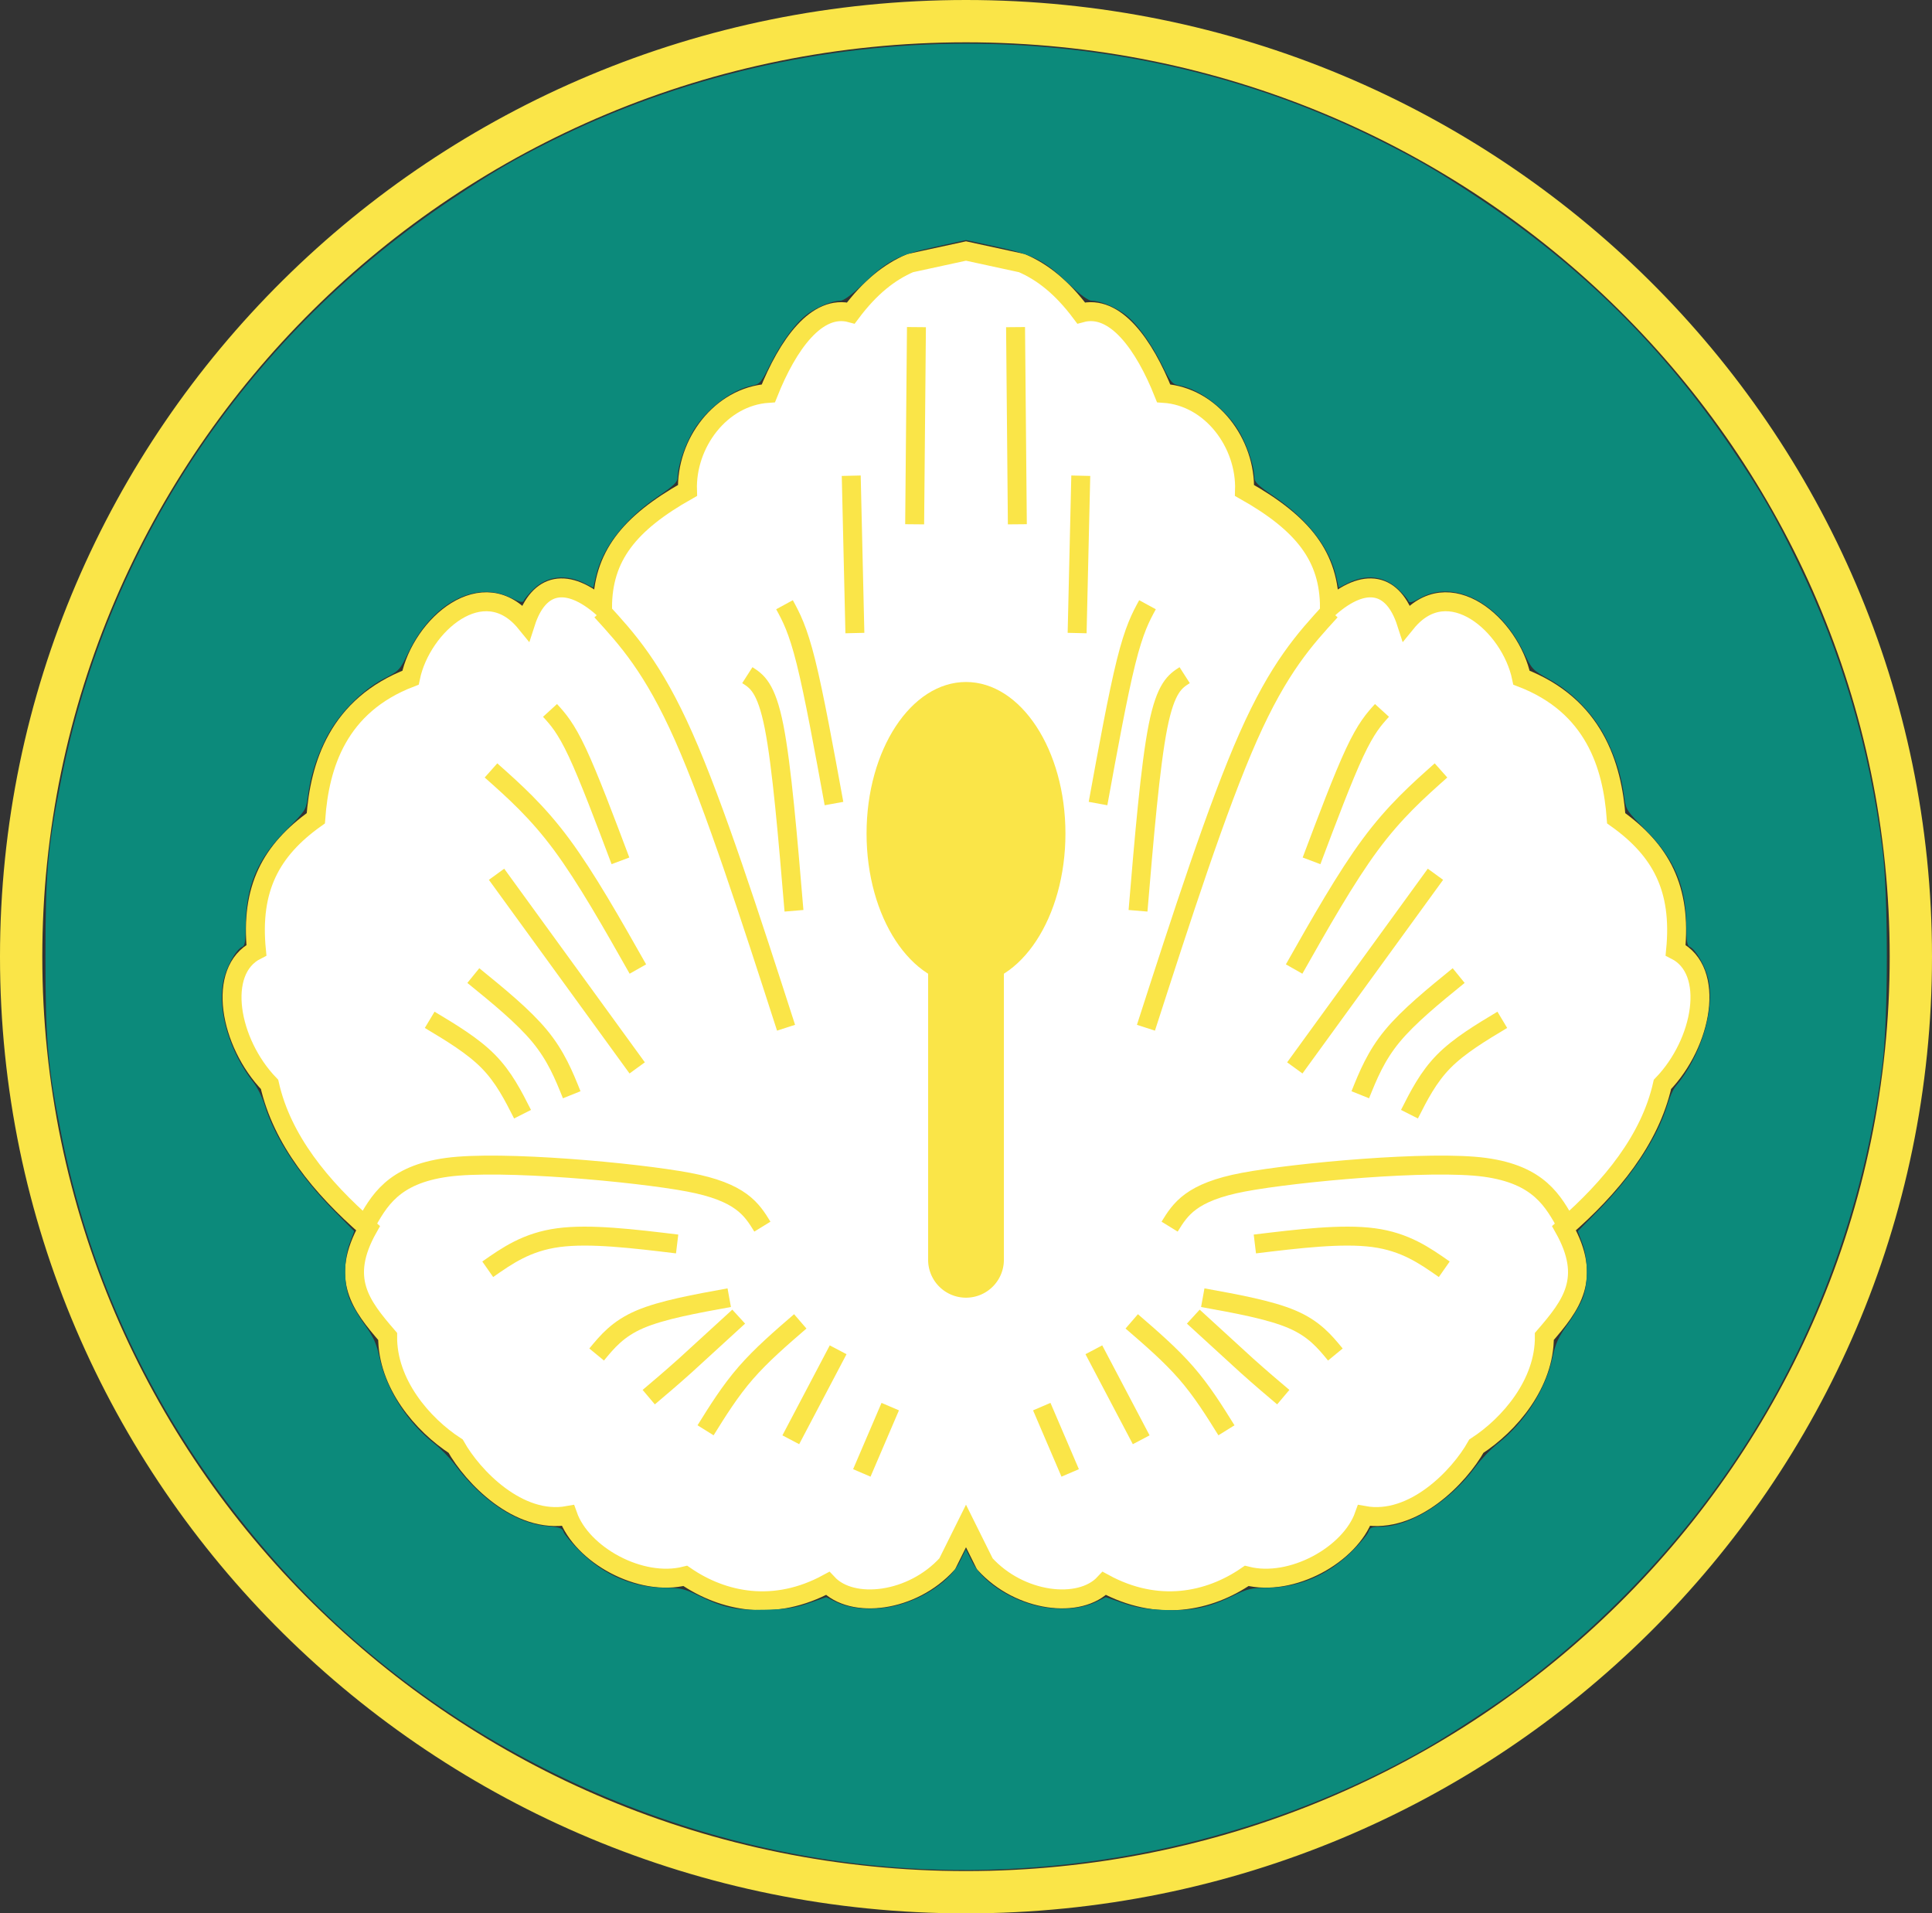 <svg xmlns="http://www.w3.org/2000/svg" width="408" height="404" overflow="hidden"><rect width="100%" height="100%" fill="#333333" stroke="none"/><defs><clipPath id="a"><path d="M275 114h410v406H275z"/></clipPath></defs><g clip-path="url(#a)" transform="translate(-276 -115)"><path fill="#fff" fill-rule="evenodd" stroke="#fae548" stroke-miterlimit="8" stroke-width="4" d="m480 168 11.816 2.563c4.323 1.883 8.365 5.007 12.492 10.519 7.192-1.963 13.344 6.698 17.429 16.968 10.115.668 17.414 10.618 17.081 20.509 12.464 7.02 17.928 14.035 17.939 24.749 7.425-6.506 13.467-5.393 16.234 3.177 8.92-10.941 22.011.497 24.316 11.606 15.334 5.877 19.187 18.508 20.001 29.688 9.519 6.767 13.815 14.873 12.544 27.857 8.487 4.299 5.722 19.536-2.776 28.331-2.628 11.678-10.821 21.689-20.791 30.358 5.959 10.629 1.594 16.206-4.148 22.857.088 9.927-7.338 18.615-14.361 23.171-3.6 6.437-13.284 16.519-23.705 14.634-2.932 8.279-15.272 15.158-24.794 12.755-7.96 5.468-18.786 7.714-30.065 1.589-5.153 5.511-17.852 4.013-25.246-4.144L480 437.206l-3.965 7.981c-7.394 8.157-20.094 9.655-25.247 4.144-11.278 6.125-22.105 3.879-30.064-1.589-9.522 2.403-21.862-4.476-24.795-12.755-10.421 1.885-20.105-8.197-23.705-14.634-7.022-4.556-14.449-13.244-14.361-23.171-5.742-6.651-10.106-12.228-4.147-22.857-9.971-8.669-18.163-18.68-20.792-30.358-8.498-8.795-11.263-24.032-2.775-28.331-1.272-12.984 3.025-21.09 12.543-27.857.814-11.18 4.668-23.811 20.001-29.688 2.305-11.109 15.397-22.547 24.317-11.606 2.766-8.57 8.808-9.683 16.233-3.177.011-10.714 5.475-17.729 17.939-24.749-.332-9.891 6.966-19.841 17.082-20.509 4.084-10.27 10.236-18.931 17.428-16.968 4.127-5.512 8.169-8.636 12.492-10.519z"/><path fill="none" stroke="#fae548" stroke-miterlimit="8" stroke-width="4" d="M353 374c3-5.479 6-10.957 17.4-12.523s39.9 1.044 51 3.131 13.35 5.739 15.6 9.392m170 0c-3-5.479-6-10.957-17.4-12.523s-39.9 1.044-51 3.131-13.35 5.74-15.6 9.392M403 244c5.45 5.955 10.9 11.911 17.4 26.577S434.45 308.622 442 332m115-88c-5.45 5.955-10.9 11.91-17.4 26.577S525.55 308.622 518 332m-54 80-6 14m-5-26-10 19m2-25c-4.091 3.531-8.182 7.062-11.515 10.895S427.576 412.864 425 417m7-24-11.281 10.321c-3.167 2.834-5.443 4.756-7.719 6.679m17-21c-7.102 1.286-14.203 2.572-18.87 4.571-4.666 2-6.898 4.715-9.13 7.429m17-23.341c-9.204-1.113-18.408-2.226-25.074-1.336-6.667.891-10.797 3.784-14.926 6.677m7.351-32.743c-1.978-3.908-3.956-7.816-7.224-11.137s-7.826-6.056-12.384-8.79m29.994 15.822c-1.647-4.093-3.294-8.186-6.757-12.38s-8.742-8.489-14.021-12.784m34.604 19.494-29.701-40.885m29.846 20.01c-5.457-9.64-10.914-19.28-16.084-26.269-5.169-6.989-10.052-11.327-14.934-15.665m27.339 19.089c-3.308-8.78-6.616-17.56-9.094-22.854-2.479-5.294-4.129-7.102-5.779-8.909m51.517 42.308c-1.284-15.303-2.568-30.605-4.21-38.897s-3.641-9.573-5.64-10.855m18.298 27.11c-2.085-11.428-4.169-22.855-5.91-29.852s-3.14-9.562-4.539-12.128m14.863 5.981-.771-33.22m13.393 10.255.378-41.63M496 412l6 14m5-26 10 19m-2-25c4.091 3.53 8.182 7.062 11.515 10.895s5.91 7.969 8.485 12.105m-7-24 11.281 10.321c3.167 2.834 5.443 4.756 7.719 6.679m-17-21c7.102 1.286 14.203 2.572 18.87 4.571 4.666 2 6.898 4.715 9.13 7.429m-17-23.341c9.204-1.113 18.408-2.226 25.074-1.336S576.871 380.107 581 383m-7.35-32.743c1.977-3.908 3.955-7.816 7.223-11.137s7.826-6.056 12.384-8.79m-29.993 15.822c1.647-4.093 3.293-8.186 6.756-12.38 3.463-4.193 8.742-8.489 14.021-12.784m-34.604 19.494 29.701-40.885m-29.846 20.01c5.457-9.64 10.914-19.28 16.084-26.269s10.052-11.327 14.934-15.665m-27.34 19.09c3.309-8.78 6.616-17.56 9.095-22.854s4.129-7.102 5.779-8.91m-51.517 42.308c1.284-15.303 2.568-30.605 4.21-38.897s3.641-9.573 5.64-10.855m-18.297 27.11c2.084-11.427 4.168-22.855 5.91-29.851 1.74-6.997 3.14-9.563 4.538-12.129m-14.862 5.981.771-33.22M490.843 225.7l-.378-41.629"/><path fill="#fae548" fill-rule="evenodd" d="M472 314a8 8 0 0 1 16 0v67a8 8 0 0 1-16 0z"/><path fill="#fae548" fill-rule="evenodd" d="M459 291c0-17.673 9.402-32 21-32s21 14.327 21 32-9.402 32-21 32-21-14.327-21-32"/><path fill="#fae548" fill-rule="evenodd" d="M276 317c0-111.561 91.334-202 204-202s204 90.439 204 202-91.334 202-204 202-204-90.438-204-202m8.932 0c0 106.628 87.335 193.068 195.068 193.068S675.068 423.628 675.068 317 587.733 123.933 480 123.933 284.932 210.372 284.932 317"/></g><path d="M195.686 395.64c-50.665-2.358-100.06-25.231-133.898-62.004-24.727-26.87-40.92-58.392-47.849-93.14-2.874-14.417-3.34-19.641-3.34-37.496s.466-23.08 3.34-37.495c10.002-50.162 39.708-94.15 82.874-122.718 8.313-5.501 12.62-8.017 20.388-11.907 54.847-27.468 120.574-27.548 175.172-.213 8.202 4.107 12.39 6.546 20.814 12.12 21.599 14.295 39.062 31.531 53.437 52.742 6.234 9.2 9.36 14.612 14.14 24.49 9.16 18.92 15.002 38.736 17.776 60.293 1.23 9.567 1.23 35.81 0 45.376-6.834 53.118-33.635 99.133-76.586 131.493-4.627 3.486-14.652 10.05-19.992 13.089-31.868 18.137-69.368 27.089-106.276 25.37m-23.831-56.156 3.634-1.257 1.915.948c2.643 1.307 6.056 1.764 10.016 1.34 6.68-.713 13.965-5.081 16.252-9.745l1.3-2.652 1.35 2.667c2.372 4.693 9.6 9.02 16.258 9.73 3.96.424 7.373-.033 10.016-1.34l1.915-.948 3.634 1.253c2.746.947 4.867 1.303 8.682 1.457 5.936.238 9.438-.482 14.602-3.007 2.948-1.44 3.886-1.667 6.926-1.672 6.87-.011 13.076-2.639 18.148-7.685 1.744-1.734 3.316-3.615 3.496-4.18.269-.848.696-1.026 2.458-1.026 6.266 0 14.702-5.304 20.132-12.658 1.164-1.576 3.273-3.777 4.687-4.892 5.747-4.53 10.09-11.34 11.56-18.13.659-3.036 1.264-4.362 3.274-7.165 1.356-1.892 2.812-4.456 3.235-5.698 1.075-3.155.991-8.145-.19-11.301l-.959-2.563 4.236-4.288c7.258-7.349 12.632-15.545 14.677-22.386.471-1.576 1.224-3.296 1.672-3.821 5.39-6.314 8.488-16.475 6.958-22.813-.675-2.796-2.704-6.28-3.932-6.75-.507-.195-.678-1.25-.683-4.216-.016-8.486-2.474-14.315-8.64-20.487-3.896-3.9-4.127-4.247-4.444-6.687-.58-4.47-1.709-8.178-3.764-12.366-2.53-5.16-7.152-9.995-12.202-12.767-3.414-1.874-3.55-2.021-5.382-5.784-5.015-10.308-14.634-15.317-21.761-11.334-1.695.947-2.345 1.119-2.49.657-.11-.344-1.028-1.423-2.041-2.398-3.056-2.94-6.863-3.4-10.938-1.32l-1.738.886-.55-2.384c-1.418-6.143-6.06-12.085-13.258-16.974-3.279-2.228-4.017-2.954-4.022-3.956-.01-2.103-1.245-6.006-2.861-9.04-2.614-4.903-8.337-9.47-12.953-10.335-1.53-.287-1.846-.655-3.619-4.219-2.488-5.002-5.652-9.27-8.154-10.997-2.212-1.527-5.031-2.646-6.747-2.678-.758-.014-2.449-1.269-5.017-3.722-5.074-4.85-7.337-6-15.13-7.7l-6.401-1.395-6.454 1.418c-7.84 1.722-10.042 2.842-15.101 7.677-2.568 2.453-4.26 3.708-5.017 3.722-1.716.032-4.535 1.15-6.747 2.678-2.502 1.728-5.666 5.995-8.154 10.997-1.773 3.564-2.089 3.932-3.62 4.219-4.615.866-10.338 5.432-12.952 10.336-1.616 3.033-2.852 6.936-2.861 9.04-.005 1.001-.743 1.727-4.022 3.955-7.199 4.89-11.84 10.831-13.257 16.974l-.55 2.384-1.739-.887c-4.09-2.086-8.11-1.595-11.036 1.349-.954.96-1.821 2.008-1.928 2.33-.136.412-.94.214-2.733-.674-7.463-3.698-16.597 1.158-21.55 11.459-1.84 3.825-1.958 3.953-5.134 5.586-4.863 2.501-9.92 7.744-12.44 12.897-2.05 4.192-3.178 7.906-3.757 12.366-.318 2.443-.544 2.782-4.459 6.687-6.16 6.143-8.61 11.963-8.625 20.487-.005 3.033-.17 4.019-.708 4.225-1.347.517-3.485 4.456-4.05 7.463-1.17 6.212 1.44 14.84 6.39 21.135.826 1.051 1.893 3.2 2.37 4.777 2.089 6.888 7.445 15.05 14.69 22.386l4.236 4.288-.96 2.563c-1.18 3.156-1.264 8.146-.189 11.301.423 1.242 1.88 3.806 3.235 5.698 2.01 2.803 2.615 4.129 3.273 7.166 1.465 6.76 5.81 13.595 11.474 18.048 1.377 1.082 3.335 3.074 4.35 4.426 5.837 7.776 13.05 12.557 19.756 13.095 2.443.196 3.028.41 3.279 1.201.168.53 1.731 2.381 3.475 4.115 5.072 5.046 11.278 7.674 18.148 7.685 3.04.005 3.978.231 6.926 1.672 5.257 2.57 7.874 3.116 14.157 2.953 4.443-.114 6.188-.382 9.127-1.399" style="fill:#0c8a7b;fill-opacity:1;fill-rule:evenodd;stroke-width:.478" transform="translate(-1 -1)"/></svg>